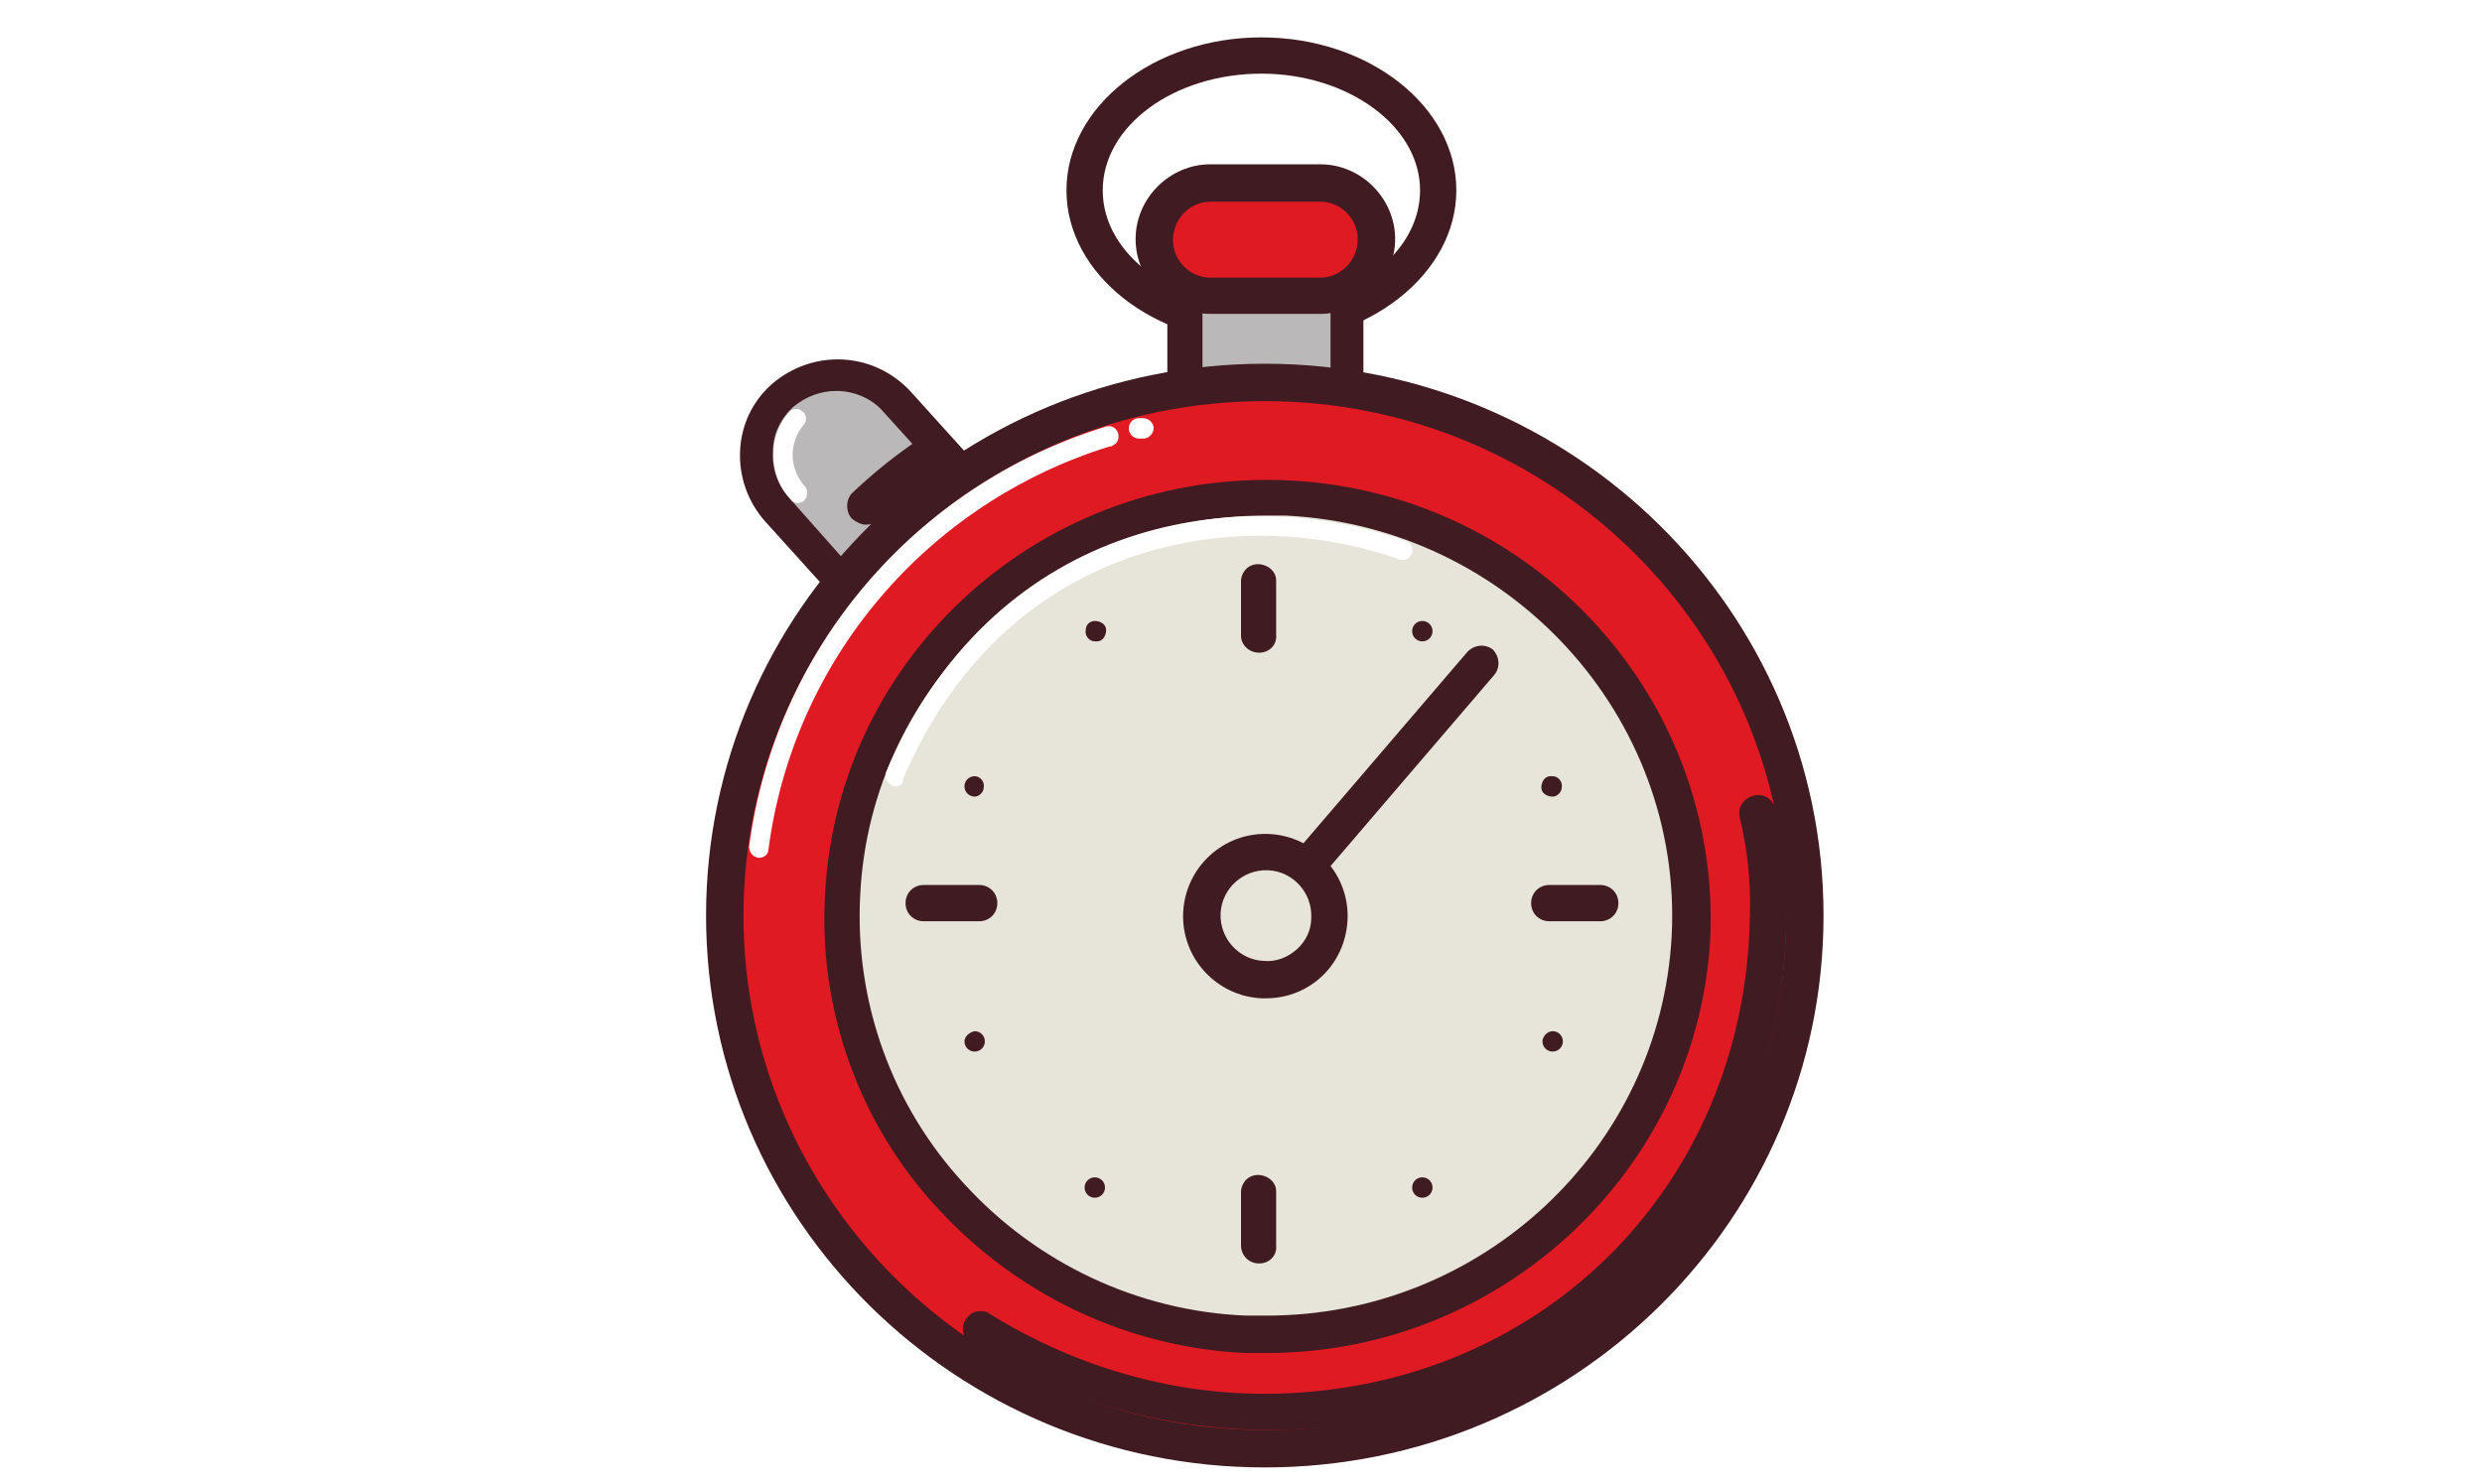 <?xml version="1.0" encoding="utf-8"?>
<!-- Generator: Adobe Illustrator 23.0.1, SVG Export Plug-In . SVG Version: 6.00 Build 0)  -->
<svg version="1.1" id="Layer_1" xmlns="http://www.w3.org/2000/svg" xmlns:xlink="http://www.w3.org/1999/xlink" x="0px" y="0px"
	 width="219px" height="131px" viewBox="0 0 219 131" style="enable-background:new 0 0 219 131;" xml:space="preserve">
<style type="text/css">
	.st0{fill:#401B21;}
	.st1{fill:#E1251B;stroke:#3F1A21;stroke-width:2.478;stroke-linecap:round;stroke-linejoin:round;stroke-miterlimit:10;}
	.st2{fill:#E8E3D9;}
	
		.st3{opacity:0.6;fill:none;stroke:#FFFFFF;stroke-width:1.343;stroke-linecap:round;stroke-miterlimit:22.926;enable-background:new    ;}
	
		.st4{opacity:0.4;fill:none;stroke:#401B21;stroke-width:2.478;stroke-linecap:round;stroke-linejoin:round;stroke-miterlimit:22.926;enable-background:new    ;}
	.st5{opacity:0.6;fill:#FFFFFF;enable-background:new    ;}
	.st6{fill:#3F1A21;}
	.st7{fill:none;stroke:#3F1A21;stroke-width:2.478;stroke-linecap:round;stroke-linejoin:round;stroke-miterlimit:10;}
	.st8{fill:#BA8750;stroke:#401B21;stroke-width:2.478;stroke-linecap:round;stroke-linejoin:round;stroke-miterlimit:10;}
	.st9{fill:#96CC7A;stroke:#3F1A21;stroke-width:2.478;stroke-linecap:round;stroke-linejoin:round;stroke-miterlimit:22.926;}
	.st10{fill:#96CC7A;}
	.st11{fill:none;stroke:#3F1A21;stroke-width:2.478;stroke-linecap:round;stroke-linejoin:round;stroke-miterlimit:22.926;}
	.st12{fill:#DCD4C6;stroke:#401B21;stroke-width:2.478;stroke-linecap:round;stroke-linejoin:round;stroke-miterlimit:22.926;}
	.st13{fill:#E1251B;stroke:#3F1A21;stroke-width:2.692;stroke-linejoin:round;stroke-miterlimit:10;}
	
		.st14{opacity:0.6;fill:none;stroke:#FFFFFF;stroke-width:1.343;stroke-linecap:round;stroke-linejoin:round;stroke-miterlimit:10;enable-background:new    ;}
	.st15{fill:#BAB6B7;stroke:#3F1A21;stroke-width:2.478;stroke-linecap:round;stroke-linejoin:round;stroke-miterlimit:10;}
	
		.st16{opacity:0.4;fill:none;stroke:#401B21;stroke-width:2.478;stroke-linecap:round;stroke-miterlimit:22.926;enable-background:new    ;}
	.st17{fill:#FFFFFF;}
	.st18{fill:#E1251B;stroke:#3F1A21;stroke-width:2.478;stroke-linejoin:round;stroke-miterlimit:10;}
	.st19{fill:#E1251B;stroke:#3F1A21;stroke-width:2.478;stroke-linecap:round;stroke-linejoin:round;stroke-miterlimit:10;}
	
		.st20{opacity:0.6;fill:none;stroke:#FFFFFF;stroke-width:2.478;stroke-linecap:round;stroke-linejoin:round;stroke-miterlimit:10;enable-background:new    ;}
	.st21{fill:#E8E3D9;stroke:#3F1A21;stroke-width:2.478;stroke-linecap:round;stroke-linejoin:round;stroke-miterlimit:10;}
	.st22{opacity:0.4;}
	.st23{fill:none;stroke:#231F20;stroke-width:2.478;stroke-linecap:round;stroke-linejoin:round;stroke-miterlimit:10;}
	.st24{fill:none;stroke:#3F1A21;stroke-width:2.478;stroke-linecap:round;stroke-linejoin:round;stroke-miterlimit:10;}
	
		.st25{opacity:0.6;fill:none;stroke:#FFFFFF;stroke-width:1.343;stroke-linecap:round;stroke-linejoin:round;stroke-miterlimit:22.926;enable-background:new    ;}
	.st26{fill:#E1DACD;stroke:#401B21;stroke-width:2.478;stroke-linejoin:round;stroke-miterlimit:10;}
	.st27{fill:#AC1B23;}
	.st28{fill:#3B2224;}
	.st29{fill:#71706D;}
	.st30{fill:#E1251B;}
	.st31{opacity:0.4;fill:#3C2225;enable-background:new    ;}
	.st32{fill:#BF8746;}
	.st33{opacity:0.4;fill:#401B21;enable-background:new    ;}
	.st34{fill:#231F20;}
	.st35{fill:#3F1B22;}
	.st36{fill:#D4D5D4;}
	.st37{opacity:0.6;}
	.st38{fill:#0E4E95;}
	.st39{clip-path:url(#SVGID_3_);fill:#0E4E95;}
	
		.st40{opacity:0.6;fill:none;stroke:#FFFFFF;stroke-width:1.2;stroke-linecap:round;stroke-linejoin:round;stroke-miterlimit:22.926;enable-background:new    ;}
	.st41{fill:#3E1A21;}
	.st42{fill:#AC212E;}
	.st43{fill:#C2B59B;}
	.st44{fill:#DE2626;}
	.st45{fill:#3F1B21;}
	.st46{fill:#ECADAC;}
	.st47{fill:#AE9496;}
	.st48{fill:#8F191B;}
	.st49{fill:#E02826;}
	.st50{fill:#AC222E;}
	.st51{fill:#EDADAC;}
	.st52{fill:#AD9397;}
	.st53{fill:#AD9498;}
	.st54{fill:#8F191C;}
	.st55{fill:#401B22;}
	.st56{fill:#401C23;}
	.st57{fill:#DE2726;}
	.st58{fill:#E8E4D9;}
	.st59{fill:#EDAEAD;}
	.st60{fill:#AE9497;}
	.st61{fill:#91191C;}
	.st62{fill:url(#Border_Stroke_2_);}
	.st63{fill-rule:evenodd;clip-rule:evenodd;fill:url(#Border_2_);}
	.st64{fill-rule:evenodd;clip-rule:evenodd;fill:#E0C987;fill-opacity:0.1;}
	.st65{fill:url(#SVGID_4_);}
	.st66{fill:#FFF2AB;fill-opacity:0.35;}
	.st67{fill-rule:evenodd;clip-rule:evenodd;fill:#FFFFFF;fill-opacity:0.15;}
	.st68{fill:#CDB577;}
	.st69{fill-rule:evenodd;clip-rule:evenodd;fill:#FFF9E1;}
	.st70{fill-rule:evenodd;clip-rule:evenodd;fill:#338C42;}
	.st71{fill-rule:evenodd;clip-rule:evenodd;fill:url(#SVGID_6_);}
	.st72{fill-rule:evenodd;clip-rule:evenodd;fill:url(#SVGID_7_);}
	.st73{fill-rule:evenodd;clip-rule:evenodd;fill:#38B449;}
	.st74{fill:#FFF9E1;}
	.st75{fill:#1F1B11;}
	.st76{fill:#CEB896;}
	.st77{fill:#BAB6B7;}
	.st78{fill:#AC212E;stroke:#3F1A21;stroke-width:2.478;stroke-linecap:round;stroke-linejoin:round;stroke-miterlimit:10;}
	.st79{fill-rule:evenodd;clip-rule:evenodd;fill:#3F1A21;}
	.st80{fill:#C1B49A;stroke:#401B21;stroke-width:2.478;stroke-linecap:round;stroke-linejoin:round;stroke-miterlimit:22.926;}
	.st81{opacity:0.7;}
	.st82{fill:none;stroke:#FFFFFF;stroke-width:1.343;stroke-linecap:round;stroke-linejoin:round;stroke-miterlimit:22.926;}
	
		.st83{opacity:0.4;fill:none;stroke:#3F1A21;stroke-width:2.478;stroke-linecap:round;stroke-linejoin:round;stroke-miterlimit:10;enable-background:new    ;}
	.st84{fill:#AC212E;stroke:#3F1A21;stroke-width:2.478;stroke-linecap:round;stroke-linejoin:round;stroke-miterlimit:10;}
	.st85{fill:none;stroke:#FFFFFF;stroke-width:1.343;stroke-linecap:round;stroke-miterlimit:22.926;}
	.st86{fill:none;stroke:#401B21;stroke-width:2.478;stroke-linecap:round;stroke-linejoin:round;stroke-miterlimit:22.926;}
	.st87{fill:#BAB6B7;stroke:#3F1A21;stroke-width:2.478;stroke-linecap:round;stroke-linejoin:round;stroke-miterlimit:10;}
	.st88{opacity:0.5;clip-path:url(#SVGID_9_);fill:#2FBEEA;enable-background:new    ;}
	.st89{fill:#C1B49A;}
	.st90{opacity:0.4;fill:#3F1A21;enable-background:new    ;}
	.st91{fill:#F4CF35;}
	.st92{fill:#BA8750;}
	.st93{fill:#F7941D;}
	.st94{fill:#666666;}
	.st95{fill:#535050;}
	.st96{fill:none;}
	.st97{fill:#E1251B;stroke:#401B21;stroke-width:2.478;stroke-miterlimit:10;}
	.st98{fill:none;stroke:#401B21;stroke-width:2.478;stroke-linecap:round;stroke-linejoin:round;stroke-miterlimit:10;}
	
		.st99{clip-path:url(#SVGID_11_);fill:none;stroke:#FFFFFF;stroke-width:2.1;stroke-linecap:round;stroke-linejoin:round;stroke-miterlimit:22.926;}
	
		.st100{clip-path:url(#SVGID_13_);fill:none;stroke:#FFFFFF;stroke-width:2.1;stroke-linecap:round;stroke-linejoin:round;stroke-miterlimit:22.926;}
	
		.st101{clip-path:url(#SVGID_15_);fill:none;stroke:#FFFFFF;stroke-width:2.1;stroke-linecap:round;stroke-linejoin:round;stroke-miterlimit:22.926;}
	
		.st102{clip-path:url(#SVGID_17_);fill:none;stroke:#FFFFFF;stroke-width:2.1;stroke-linecap:round;stroke-linejoin:round;stroke-miterlimit:22.926;}
	
		.st103{clip-path:url(#SVGID_19_);fill:none;stroke:#FFFFFF;stroke-width:2.1;stroke-linecap:round;stroke-linejoin:round;stroke-miterlimit:22.926;}
	
		.st104{clip-path:url(#SVGID_21_);fill:none;stroke:#401B21;stroke-width:2.478;stroke-linecap:round;stroke-linejoin:round;stroke-miterlimit:22.926;}
	
		.st105{clip-path:url(#SVGID_23_);fill:none;stroke:#401B21;stroke-width:2.478;stroke-linecap:round;stroke-linejoin:round;stroke-miterlimit:22.926;}
	
		.st106{clip-path:url(#SVGID_25_);fill:none;stroke:#401B21;stroke-width:2.478;stroke-linecap:round;stroke-linejoin:round;stroke-miterlimit:22.926;}
	
		.st107{clip-path:url(#SVGID_27_);fill:none;stroke:#401B21;stroke-width:2.478;stroke-linecap:round;stroke-linejoin:round;stroke-miterlimit:22.926;}
	
		.st108{opacity:0.4;fill:none;stroke:#401B21;stroke-width:2.478;stroke-linecap:round;stroke-miterlimit:10;enable-background:new    ;}
	.st109{fill:#E8E3D9;stroke:#401B21;stroke-width:2.478;stroke-linecap:round;stroke-linejoin:round;stroke-miterlimit:10;}
	.st110{fill:#DF2926;}
	.st111{fill:#B9B6B7;}
	.st112{fill:#3E1920;}
	.st113{fill:#E7E2D8;}
	.st114{clip-path:url(#SVGID_29_);}
	.st115{fill:#EAE5DB;}
	.st116{clip-path:url(#SVGID_31_);fill:#FFFFFF;}
	.st117{clip-path:url(#SVGID_33_);fill:#3F1A21;}
	.st118{clip-path:url(#SVGID_35_);}
	
		.st119{opacity:0.6;fill:none;stroke:#FFFFFF;stroke-width:1.5;stroke-linecap:round;stroke-linejoin:round;stroke-miterlimit:3.999;enable-background:new    ;}
	.st120{clip-path:url(#SVGID_37_);}
	.st121{fill:#1B1012;}
	.st122{opacity:0.6;fill:#3F1A21;enable-background:new    ;}
	.st123{fill:url(#Border_Stroke_3_);}
	.st124{fill-rule:evenodd;clip-rule:evenodd;fill:url(#Border_3_);}
	.st125{fill:url(#SVGID_38_);}
	.st126{fill-rule:evenodd;clip-rule:evenodd;fill:url(#SVGID_39_);}
	.st127{fill-rule:evenodd;clip-rule:evenodd;fill:url(#SVGID_40_);}
	.st128{fill:#E2261D;}
	.st129{fill:#676766;}
	.st130{fill:#E1DACE;}
	.st131{fill:#211F1F;}
	.st132{fill:#45121A;}
	.st133{opacity:0.3;fill:#FFFFFF;enable-background:new    ;}
	.st134{fill:#E01A22;}
	.st135{fill:#C1B499;}
	.st136{fill:#3F1B20;}
	.st137{fill:#F39322;}
	.st138{fill:#3E3238;}
	.st139{fill:#ADADAE;}
	.st140{fill:#FF9300;}
	.st141{opacity:0.6;fill:#E9E5DA;enable-background:new    ;}
	.st142{opacity:0.8;fill:#E9E5DA;enable-background:new    ;}
	.st143{fill:#373737;}
	.st144{opacity:0.4;fill:#3F1B21;enable-background:new    ;}
	.st145{filter:url(#Adobe_OpacityMaskFilter);}
	.st146{fill-rule:evenodd;clip-rule:evenodd;fill:#FFFFFF;}
	.st147{mask:url(#mask-2_2_);fill:#FFFFFE;}
	.st148{filter:url(#Adobe_OpacityMaskFilter_1_);}
	.st149{mask:url(#mask-4_2_);fill:#007CC2;}
	.st150{fill:#104D92;}
	.st151{filter:url(#Adobe_OpacityMaskFilter_2_);}
	.st152{mask:url(#mask-2_1_);fill:#FFFFFE;}
	.st153{filter:url(#Adobe_OpacityMaskFilter_3_);}
	.st154{mask:url(#mask-4_1_);fill:#007CC2;}
	.st155{fill-rule:evenodd;clip-rule:evenodd;fill:#007CC2;}
	.st156{fill-rule:evenodd;clip-rule:evenodd;fill:#0F4B91;}
	.st157{fill:#431620;}
	.st158{fill:#C3B395;}
	.st159{fill:#44181F;}
	.st160{opacity:0.27;}
	.st161{opacity:0.27;fill:#44181F;enable-background:new    ;}
	.st162{fill:#F8000E;}
	.st163{fill:#FF8D00;}
	.st164{fill:#FC5B00;}
	.st165{fill:#F50000;}
	.st166{opacity:0.6;fill:#A7A5A5;enable-background:new    ;}
	.st167{fill:#E7E1D6;}
	.st168{opacity:0.46;fill:#423B3D;enable-background:new    ;}
	.st169{opacity:0.43;}
	.st170{opacity:0.43;fill:#C3B395;enable-background:new    ;}
	.st171{fill:#451821;}
	.st172{clip-path:url(#SVGID_46_);}
	.st173{fill:#F10010;}
	.st174{opacity:0.45;}
	.st175{opacity:0.45;fill:#FFFFFF;enable-background:new    ;}
	.st176{opacity:0.45;fill:#431620;enable-background:new    ;}
	.st177{fill:#E7E3D8;}
	.st178{fill:#B9864E;}
	.st179{fill:#BBB8B9;}
	.st180{fill:#9F8989;}
	.st181{fill:#DFC7AB;}
	.st182{fill:#525050;}
	.st183{fill:#9F9F9F;}
	.st184{fill:#413C3D;}
	.st185{fill:#A9A6A6;}
	.st186{fill:#E7E4D9;}
	.st187{fill:#E41B25;}
	.st188{fill:#EB6624;}
	.st189{opacity:0.6;fill:#401B21;enable-background:new    ;}
	.st190{fill:#007CC2;}
	.st191{clip-path:url(#SVGID_48_);}
	.st192{clip-path:url(#SVGID_50_);fill:#666C71;}
	.st193{clip-path:url(#SVGID_52_);fill:#666C71;}
	.st194{clip-path:url(#SVGID_54_);fill:#666C71;}
	.st195{clip-path:url(#SVGID_56_);fill:#0081C6;}
	.st196{clip-path:url(#SVGID_58_);fill:#00AE57;}
	.st197{clip-path:url(#SVGID_60_);fill:#FBAB18;}
	.st198{clip-path:url(#SVGID_62_);fill:#F04931;}
</style>
<g>
	<path class="st0" d="M111.3,30.3c-9.5,0-17.2-6.1-17.2-13.5s7.7-13.5,17.2-13.5s17.2,6.1,17.2,13.5S120.7,30.3,111.3,30.3z
		 M111.3,6.5c-7.7,0-14,4.6-14,10.3s6.3,10.3,14,10.3s14-4.6,14-10.3S118.9,6.5,111.3,6.5z"/>
	<rect x="104.6" y="25.6" class="st179" width="14.3" height="10.5"/>
	<path class="st0" d="M118.8,37.5h-14.3c-0.8,0-1.5-0.7-1.5-1.5V25.6c0-0.8,0.7-1.5,1.5-1.5h14.3c0.8,0,1.5,0.7,1.5,1.5v10.5
		C120.3,36.9,119.6,37.5,118.8,37.5z M106.1,34.6h11.3V27h-11.3V34.6z"/>
	<path class="st179" d="M83.4,50.7L83.4,50.7c-2.9,2.6-7.4,2.4-10.1-0.5L68.6,45c-2.8-2.8-2.8-7.3-0.1-10.1s7.3-2.8,10.1-0.1
		c0.2,0.2,0.4,0.4,0.6,0.6l4.8,5.2C86.5,43.6,86.3,48.1,83.4,50.7"/>
	<path class="st0" d="M78.6,54c-2.4,0-4.8-1-6.4-2.8l-4.7-5.2c-1.5-1.7-2.3-3.9-2.2-6.2c0.1-2.3,1.1-4.4,2.8-5.9
		c3.6-3.1,8.9-2.9,12.2,0.6l4.7,5.2c3.2,3.5,2.9,9-0.6,12.2C82.8,53.2,80.7,54,78.6,54z M73.8,34.5c-1.4,0-2.7,0.5-3.8,1.4
		c-1.1,1-1.8,2.4-1.8,3.9c-0.1,1.5,0.4,3,1.4,4.1l4.7,5.3c2.1,2.3,5.7,2.5,8,0.4c2.3-2.1,2.5-5.7,0.4-8l0,0l-4.7-5.2
		C77,35.2,75.4,34.5,73.8,34.5z"/>
	<path class="st134" d="M111.6,33.8c26.3,0,47.7,21,47.7,47s-21.3,47-47.7,47S64,106.8,64,80.8S85.3,33.8,111.6,33.8"/>
	<path class="st0" d="M111.6,129.5c-27.2,0-49.3-21.8-49.3-48.7s22.1-48.7,49.3-48.7s49.3,21.8,49.3,48.7S138.8,129.5,111.6,129.5z
		 M111.6,35.4c-25.4,0-46,20.4-46,45.4s20.6,45.4,46,45.4s46-20.4,46-45.4S137,35.4,111.6,35.4z"/>
	<path class="st186" d="M74.3,78.9c1-20.4,18.6-36.1,39.3-35c20.7,1.1,36.6,18.4,35.5,38.8c-1.1,20.3-18.6,36-39.3,35
		C89.1,116.6,73.2,99.3,74.3,78.9"/>
	<path class="st0" d="M111.8,119.4c-0.7,0-1.4,0-2,0c-10.3-0.5-20-5.1-27-12.7c-7-7.5-10.6-17.6-10-27.8c1.1-21.2,19.4-37.6,41-36.5
		c21.6,1.1,38.1,19.3,37.1,40.5C149.7,103.4,132.4,119.4,111.8,119.4z M111.6,45.5c-18.9,0-34.8,14.7-35.7,33.5l0,0
		c-0.5,9.4,2.8,18.6,9.2,25.5c6.4,7,15.3,11.2,24.8,11.6c0.6,0,1.2,0,1.9,0c18.9,0,34.7-14.7,35.7-33.5c1-19.4-14.3-36.1-34-37.1
		C112.9,45.5,112.2,45.5,111.6,45.5z"/>
	<path class="st17" d="M100.8,38.7h-0.3c-0.5,0-0.9-0.4-0.9-0.9c0,0,0,0,0,0c0-0.5,0.4-0.9,0.9-0.9h0.3c0.5,0,0.9,0.3,1,0.8
		c0,0.5-0.3,0.9-0.8,1C100.9,38.7,100.8,38.7,100.8,38.7L100.8,38.7z"/>
	<path class="st17" d="M67,75.7h-0.1c-0.5-0.1-0.8-0.5-0.8-1c0,0,0,0,0,0c2.3-17.4,14.6-31.8,31.3-37c0.4-0.2,1-0.1,1.2,0.4
		c0.2,0.4,0.1,1-0.4,1.2c-0.1,0.1-0.2,0.1-0.3,0.1c-16.1,5-27.9,18.8-30.1,35.6C67.8,75.4,67.4,75.7,67,75.7z"/>
	<path class="st17" d="M79,69.4c-0.1,0-0.2,0-0.3-0.1c-0.4-0.2-0.7-0.7-0.5-1.2c9.2-21.7,30.2-25.8,45.7-20.4c0.5,0.1,0.8,0.5,0.7,1
		c-0.1,0.5-0.5,0.8-1,0.7c-0.1,0-0.2,0-0.3-0.1c-14.8-5.1-34.8-1.2-43.6,19.4C79.7,69.2,79.4,69.4,79,69.4z"/>
	<path class="st0" d="M111.6,126.2c-9.3-0.1-18.3-2.7-26.1-7.7c-0.7-0.6-0.7-1.7-0.1-2.3c0.4-0.5,1.1-0.6,1.7-0.4
		c7.3,4.6,15.8,7.2,24.4,7.2c24.1,0,42.5-18.1,42.9-42.1c0.1-3-0.2-5.9-0.9-8.8c-0.2-0.9,0.4-1.7,1.3-1.9c0.9-0.2,1.7,0.4,1.9,1.3
		c0.7,3.1,1,6.3,0.9,9.6C157.5,106.1,136.9,126.4,111.6,126.2z"/>
	<path class="st134" d="M116.5,26.1h-9.7c-2.7,0-5-2.2-5-5s2.2-5,5-5h9.7c2.7,0,5,2.2,5,5S119.2,26.1,116.5,26.1"/>
	<path class="st0" d="M116.5,27.7h-9.7c-3.6,0-6.6-3-6.6-6.6s3-6.6,6.6-6.6h9.7c3.6,0,6.6,3,6.6,6.6S120.1,27.7,116.5,27.7
		L116.5,27.7z M106.8,17.8c-1.8,0-3.3,1.5-3.3,3.4c0,1.8,1.5,3.3,3.3,3.3h9.7c1.8,0,3.3-1.5,3.3-3.4c0-1.8-1.5-3.3-3.3-3.3H106.8z"
		/>
	<path class="st0" d="M111.6,82.4c-0.4,0-0.7-0.1-1-0.4c-0.6-0.6-0.7-1.5-0.2-2.2l19.1-22.3c0.6-0.6,1.5-0.7,2.2-0.2
		c0.6,0.6,0.7,1.5,0.2,2.2l-19.1,22.3C112.5,82.2,112.1,82.4,111.6,82.4z"/>
	<path class="st0" d="M86.4,81.3h-4.9c-0.9,0-1.6-0.7-1.6-1.6c0-0.9,0.7-1.6,1.6-1.6h4.9c0.9,0,1.6,0.7,1.6,1.6
		C88,80.6,87.3,81.3,86.4,81.3z"/>
	<path class="st0" d="M141.2,81.3h-4.5c-0.9,0-1.6-0.7-1.6-1.6c0-0.9,0.7-1.6,1.6-1.6h4.5c0.9,0,1.6,0.7,1.6,1.6
		C142.8,80.6,142.1,81.3,141.2,81.3z"/>
	<path class="st0" d="M111.1,57.6c-0.9,0-1.6-0.7-1.6-1.5c0,0,0,0,0,0v-4.9c0.1-0.9,0.8-1.5,1.7-1.4c0.8,0.1,1.4,0.7,1.4,1.4V56
		C112.7,56.9,112,57.6,111.1,57.6C111.1,57.6,111.1,57.6,111.1,57.6z"/>
	<path class="st0" d="M111.1,111.5c-0.9,0-1.6-0.7-1.6-1.6v-4.8c0.1-0.9,0.8-1.5,1.7-1.4c0.8,0.1,1.4,0.7,1.4,1.4v4.8
		C112.7,110.8,112,111.5,111.1,111.5z"/>
	<path class="st186" d="M106.1,80.5c0.2-3.1,2.8-5.5,5.9-5.3c3.1,0.2,5.5,2.8,5.3,5.9c-0.2,3.1-2.8,5.5-5.9,5.3
		C108.3,86.3,105.9,83.6,106.1,80.5C106.1,80.5,106.1,80.5,106.1,80.5"/>
	<path class="st0" d="M111.7,88.1c-0.1,0-0.2,0-0.4,0c-4-0.2-7.1-3.6-6.9-7.6l0,0c0.2-4,3.6-7.1,7.6-6.9c4,0.2,7.1,3.6,6.9,7.6
		C118.7,85.1,115.6,88.1,111.7,88.1L111.7,88.1z M107.7,80.6c-0.1,2.2,1.6,4.1,3.8,4.2c0,0,0,0,0,0c1.1,0.1,2.1-0.3,2.9-1
		c0.8-0.7,1.3-1.7,1.3-2.8c0.1-2.2-1.6-4.1-3.8-4.2C109.7,76.7,107.8,78.4,107.7,80.6C107.7,80.6,107.7,80.6,107.7,80.6z"/>
	<path class="st0" d="M76.4,46.3c-0.4,0-0.8-0.2-1.2-0.5c-0.6-0.6-0.6-1.7,0-2.3c1.9-1.8,3.9-3.4,6-4.8c0.8-0.4,1.8-0.2,2.2,0.6
		c0.4,0.7,0.2,1.6-0.4,2.1c-2,1.3-3.8,2.8-5.5,4.4C77.3,46.2,76.8,46.3,76.4,46.3z"/>
	<path class="st0" d="M96.6,54.8c0.5,0,1,0.3,1,0.8c0,0.5-0.3,1-0.8,1c-0.1,0-0.1,0-0.2,0c-0.5,0-0.9-0.5-0.8-1
		C95.8,55.2,96.1,54.8,96.6,54.8"/>
	<path class="st0" d="M125.5,54.8c0.5,0,0.9,0.4,0.9,0.9c0,0.5-0.4,0.9-0.9,0.9c-0.5,0-0.9-0.4-0.9-0.9c0,0,0,0,0,0
		C124.6,55.2,125,54.8,125.5,54.8"/>
	<path class="st0" d="M86,91c0.5,0,0.9,0.4,0.9,0.9c0,0.5-0.4,0.9-0.9,0.9c-0.5,0-0.9-0.4-0.9-0.9C85.1,91.5,85.5,91.1,86,91
		C86,91,86,91,86,91"/>
	<path class="st0" d="M96.6,103.9c0.5,0,0.9,0.4,0.9,0.9c0,0.5-0.4,0.9-0.9,0.9c-0.5,0-0.9-0.4-0.9-0.9c0,0,0,0,0,0
		C95.7,104.3,96.1,103.9,96.6,103.9"/>
	<path class="st0" d="M125.5,103.9c0.5,0,0.9,0.4,0.9,0.9s-0.4,0.9-0.9,0.9s-0.9-0.4-0.9-0.9c0,0,0,0,0,0
		C124.6,104.3,125,103.9,125.5,103.9L125.5,103.9"/>
	<path class="st0" d="M86,68.5c0.5,0,0.9,0.5,0.8,1c0,0.4-0.4,0.8-0.8,0.8c-0.5,0-0.9-0.4-0.9-0.9l0,0C85.1,68.9,85.5,68.5,86,68.5
		C86,68.5,86,68.5,86,68.5"/>
	<path class="st0" d="M137,68.5c0.5,0,0.9,0.5,0.8,1c0,0.4-0.4,0.8-0.8,0.8c-0.5,0-1-0.3-1-0.8c0-0.5,0.3-1,0.8-1
		C136.9,68.5,137,68.5,137,68.5"/>
	<path class="st0" d="M137,91c0.5,0,0.9,0.4,0.9,0.9c0,0.5-0.4,0.9-0.9,0.9c-0.5,0-0.9-0.4-0.9-0.9C136.1,91.5,136.5,91,137,91
		C137,91,137,91,137,91"/>
	<path class="st17" d="M70.4,44.4c-0.2,0-0.5-0.1-0.6-0.3c-2-2.1-2.1-5.5-0.2-7.7c0.3-0.4,0.9-0.4,1.2-0.1c0.4,0.3,0.4,0.9,0.1,1.2
		c-1.3,1.6-1.3,3.8,0.1,5.4c0.3,0.3,0.3,0.9,0,1.2c0,0,0,0,0,0C70.9,44.3,70.6,44.4,70.4,44.4z"/>
</g>
</svg>
